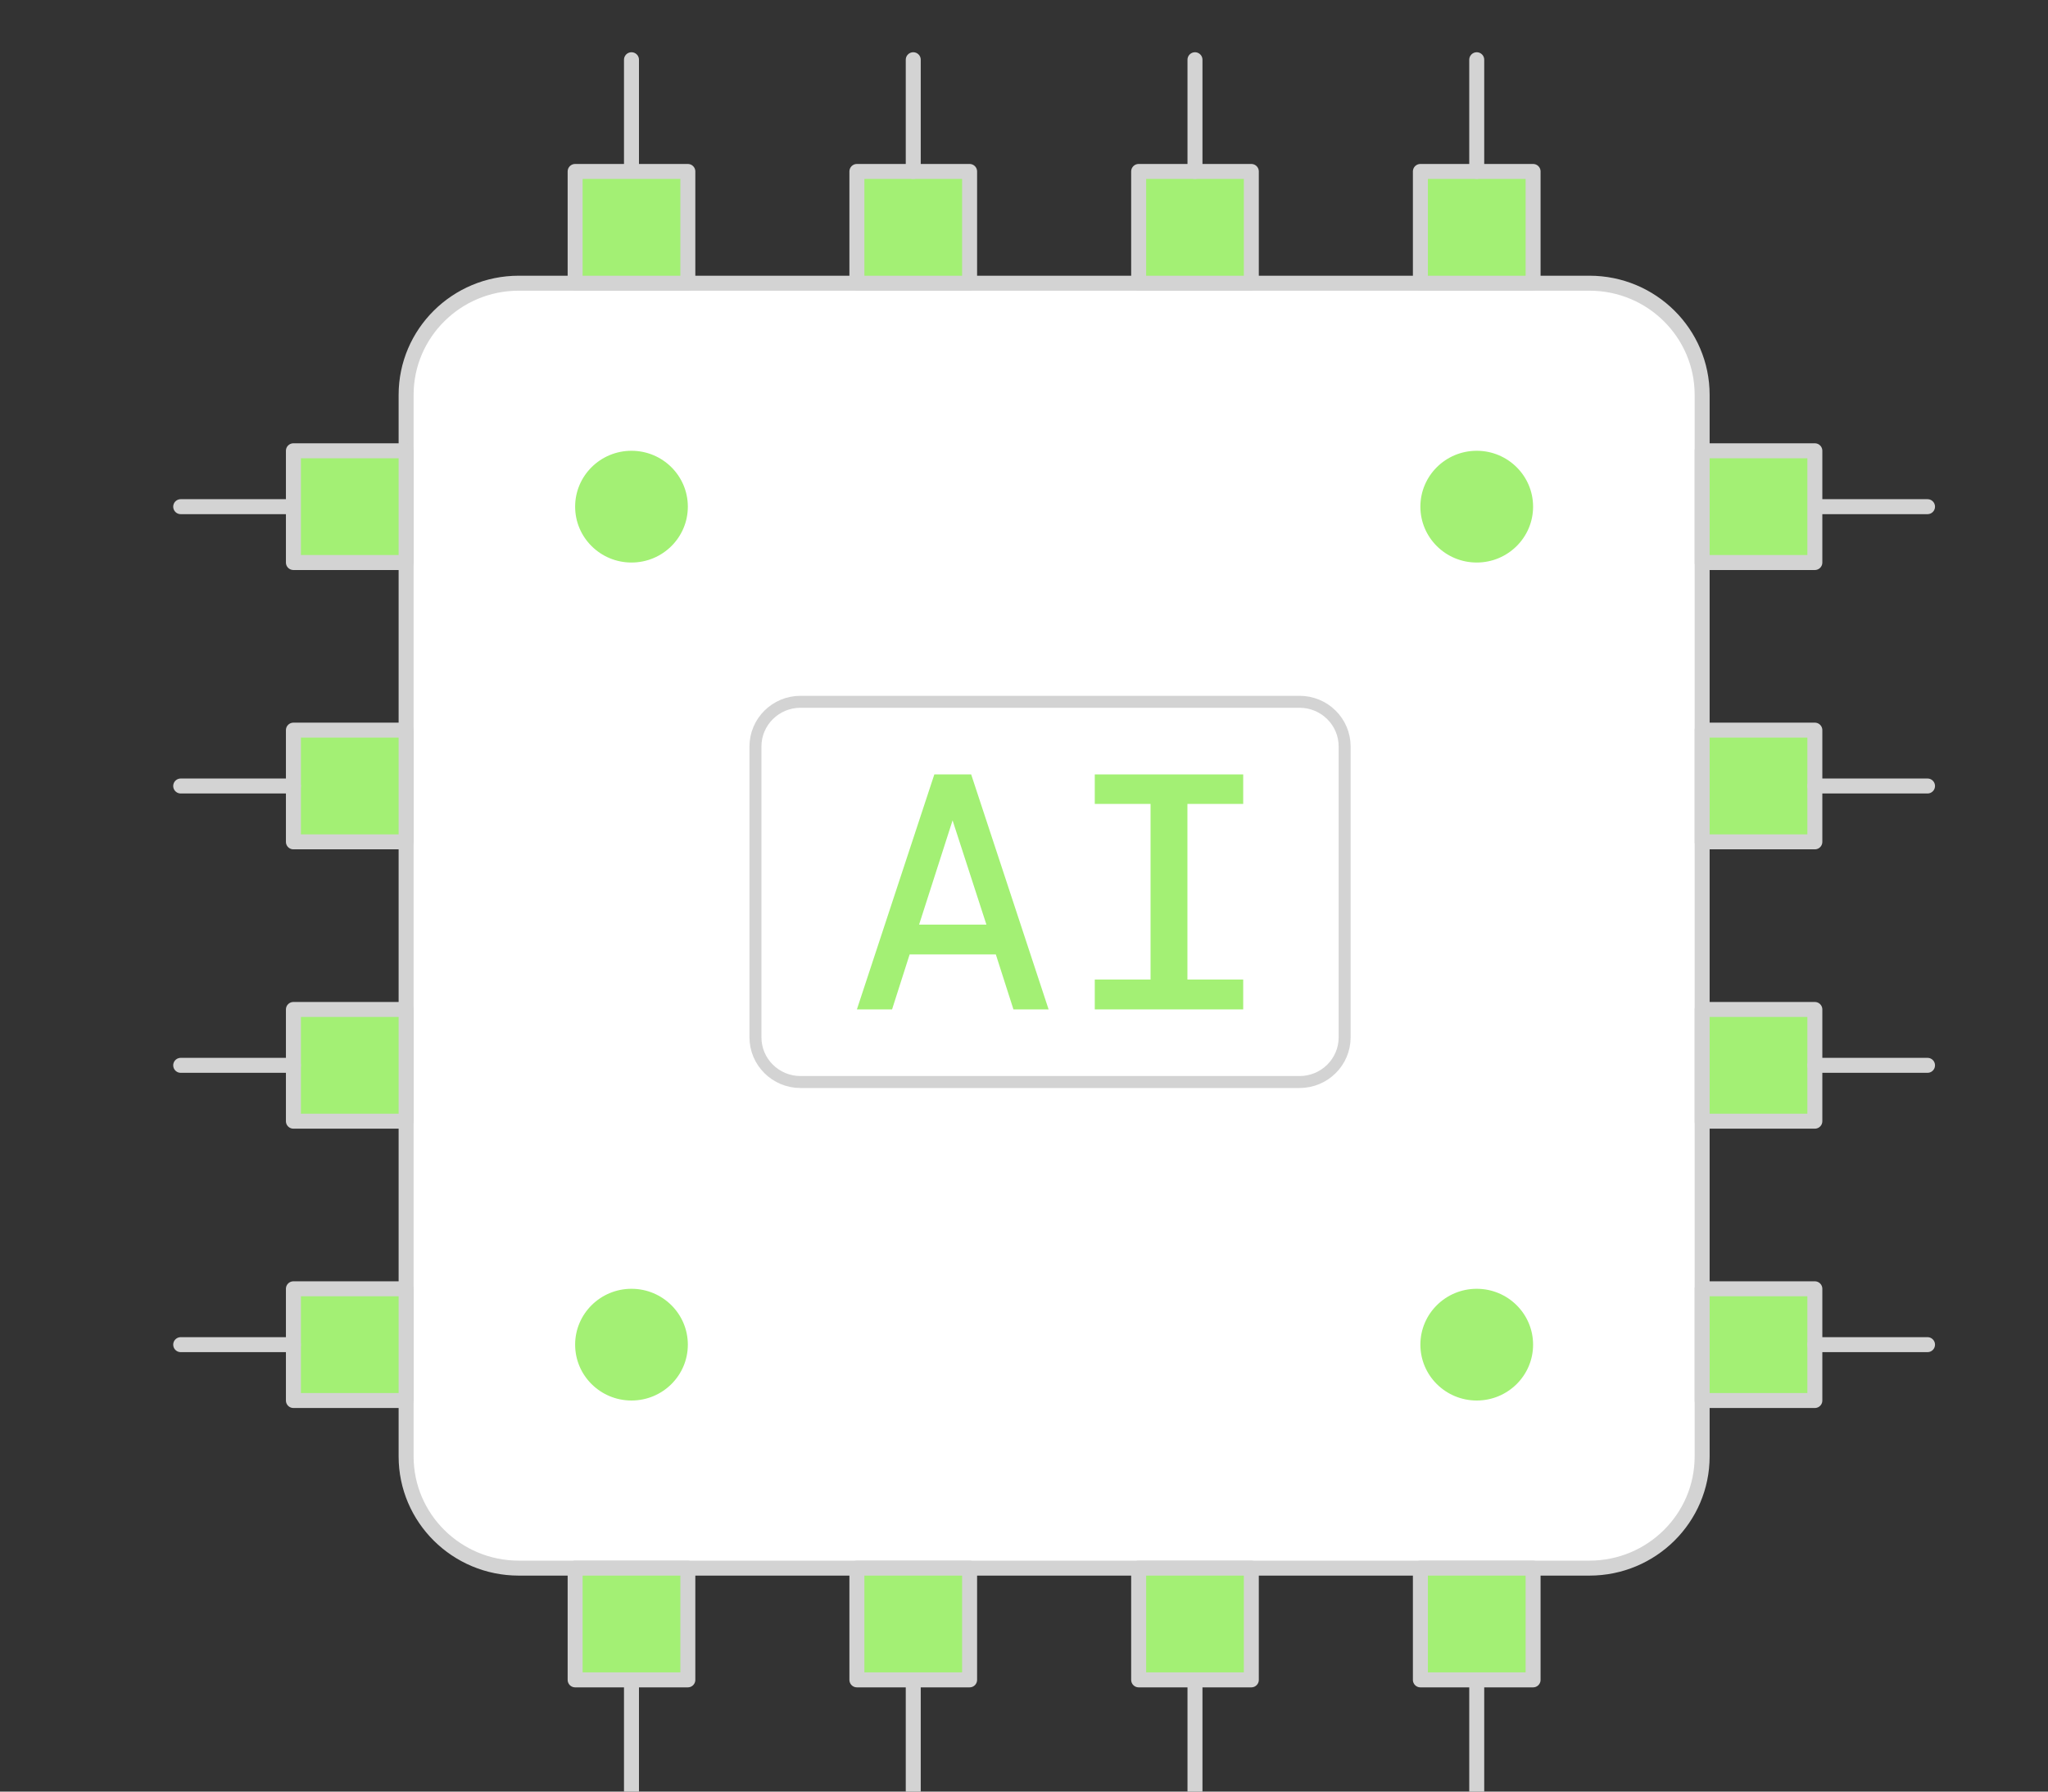 <svg width="64" height="56" viewBox="0 0 64 56" fill="none" xmlns="http://www.w3.org/2000/svg">
<rect x="0" y="0" width="64" height="56" fill="#333333" stroke="none"/>
<g clip-path="url(#clip0_1_85)">
<path d="M49.67 8.852H16.212C14.268 8.852 12.691 10.415 12.691 12.344V45.523C12.691 47.451 14.268 49.015 16.212 49.015H49.67C51.615 49.015 53.192 47.451 53.192 45.523V12.344C53.192 10.415 51.615 8.852 49.67 8.852Z" fill="white" stroke="#D3D3D3" stroke-width="0.468" stroke-linecap="round" stroke-linejoin="round"/>
<path d="M56.714 15.837H60.235" stroke="#D3D3D3" stroke-width="0.468" stroke-linecap="round" stroke-linejoin="round"/>
<path d="M53.192 17.583H56.714V14.09H53.192V17.583Z" fill="#A3F074" stroke="#D3D3D3" stroke-width="0.468" stroke-linecap="round" stroke-linejoin="round"/>
<path d="M53.192 26.314H56.714V22.822H53.192V26.314Z" fill="#A3F074" stroke="#D3D3D3" stroke-width="0.468" stroke-linecap="round" stroke-linejoin="round"/>
<path d="M53.192 35.045H56.714V31.553H53.192V35.045Z" fill="#A3F074" stroke="#D3D3D3" stroke-width="0.468" stroke-linecap="round" stroke-linejoin="round"/>
<path d="M53.192 43.776H56.714V40.284H53.192V43.776Z" fill="#A3F074" stroke="#D3D3D3" stroke-width="0.468" stroke-linecap="round" stroke-linejoin="round"/>
<path d="M56.714 24.568H60.235" stroke="#D3D3D3" stroke-width="0.468" stroke-linecap="round" stroke-linejoin="round"/>
<path d="M56.714 33.299H60.235" stroke="#D3D3D3" stroke-width="0.468" stroke-linecap="round" stroke-linejoin="round"/>
<path d="M56.714 42.03H60.235" stroke="#D3D3D3" stroke-width="0.468" stroke-linecap="round" stroke-linejoin="round"/>
<path d="M19.734 5.359V1.867" stroke="#D3D3D3" stroke-width="0.468" stroke-linecap="round" stroke-linejoin="round"/>
<path d="M21.495 8.852V5.359H17.973V8.852H21.495Z" fill="#A3F074" stroke="#D3D3D3" stroke-width="0.468" stroke-linecap="round" stroke-linejoin="round"/>
<path d="M30.3 8.852V5.359H26.778V8.852H30.3Z" fill="#A3F074" stroke="#D3D3D3" stroke-width="0.468" stroke-linecap="round" stroke-linejoin="round"/>
<path d="M39.104 8.852V5.359H35.583V8.852H39.104Z" fill="#A3F074" stroke="#D3D3D3" stroke-width="0.468" stroke-linecap="round" stroke-linejoin="round"/>
<path d="M47.909 8.852V5.359H44.387V8.852H47.909Z" fill="#A3F074" stroke="#D3D3D3" stroke-width="0.468" stroke-linecap="round" stroke-linejoin="round"/>
<path d="M28.539 5.359V1.867" stroke="#D3D3D3" stroke-width="0.468" stroke-linecap="round" stroke-linejoin="round"/>
<path d="M37.343 5.359V1.867" stroke="#D3D3D3" stroke-width="0.468" stroke-linecap="round" stroke-linejoin="round"/>
<path d="M46.148 5.359V1.867" stroke="#D3D3D3" stroke-width="0.468" stroke-linecap="round" stroke-linejoin="round"/>
<path d="M19.734 52.508V56" stroke="#D3D3D3" stroke-width="0.468" stroke-linecap="round" stroke-linejoin="round"/>
<path d="M17.973 49.015V52.508H21.495V49.015H17.973Z" fill="#A3F074" stroke="#D3D3D3" stroke-width="0.468" stroke-linecap="round" stroke-linejoin="round"/>
<path d="M26.778 49.015V52.508H30.3V49.015H26.778Z" fill="#A3F074" stroke="#D3D3D3" stroke-width="0.468" stroke-linecap="round" stroke-linejoin="round"/>
<path d="M35.583 49.015V52.508H39.104V49.015H35.583Z" fill="#A3F074" stroke="#D3D3D3" stroke-width="0.468" stroke-linecap="round" stroke-linejoin="round"/>
<path d="M44.387 49.015V52.508H47.909V49.015H44.387Z" fill="#A3F074" stroke="#D3D3D3" stroke-width="0.468" stroke-linecap="round" stroke-linejoin="round"/>
<path d="M28.539 52.508V56" stroke="#D3D3D3" stroke-width="0.468" stroke-linecap="round" stroke-linejoin="round"/>
<path d="M37.343 52.508V56" stroke="#D3D3D3" stroke-width="0.468" stroke-linecap="round" stroke-linejoin="round"/>
<path d="M46.148 52.508V56" stroke="#D3D3D3" stroke-width="0.468" stroke-linecap="round" stroke-linejoin="round"/>
<path d="M9.169 15.837H5.647" stroke="#D3D3D3" stroke-width="0.468" stroke-linecap="round" stroke-linejoin="round"/>
<path d="M12.691 14.09H9.169V17.583H12.691V14.09Z" fill="#A3F074" stroke="#D3D3D3" stroke-width="0.468" stroke-linecap="round" stroke-linejoin="round"/>
<path d="M12.691 22.822H9.169V26.314H12.691V22.822Z" fill="#A3F074" stroke="#D3D3D3" stroke-width="0.468" stroke-linecap="round" stroke-linejoin="round"/>
<path d="M12.691 31.553H9.169V35.045H12.691V31.553Z" fill="#A3F074" stroke="#D3D3D3" stroke-width="0.468" stroke-linecap="round" stroke-linejoin="round"/>
<path d="M12.691 40.284H9.169V43.776H12.691V40.284Z" fill="#A3F074" stroke="#D3D3D3" stroke-width="0.468" stroke-linecap="round" stroke-linejoin="round"/>
<path d="M9.169 24.568H5.647" stroke="#D3D3D3" stroke-width="0.468" stroke-linecap="round" stroke-linejoin="round"/>
<path d="M9.169 33.299H5.647" stroke="#D3D3D3" stroke-width="0.468" stroke-linecap="round" stroke-linejoin="round"/>
<path d="M9.169 42.03H5.647" stroke="#D3D3D3" stroke-width="0.468" stroke-linecap="round" stroke-linejoin="round"/>
<path d="M19.734 17.583C20.707 17.583 21.495 16.801 21.495 15.837C21.495 14.872 20.707 14.09 19.734 14.09C18.762 14.09 17.973 14.872 17.973 15.837C17.973 16.801 18.762 17.583 19.734 17.583Z" fill="#A3F074"/>
<path d="M46.148 17.583C47.12 17.583 47.909 16.801 47.909 15.837C47.909 14.872 47.12 14.09 46.148 14.09C45.175 14.09 44.387 14.872 44.387 15.837C44.387 16.801 45.175 17.583 46.148 17.583Z" fill="#A3F074"/>
<path d="M19.734 43.776C20.707 43.776 21.495 42.995 21.495 42.03C21.495 41.066 20.707 40.284 19.734 40.284C18.762 40.284 17.973 41.066 17.973 42.03C17.973 42.995 18.762 43.776 19.734 43.776Z" fill="#A3F074"/>
<path d="M46.148 43.776C47.12 43.776 47.909 42.995 47.909 42.03C47.909 41.066 47.12 40.284 46.148 40.284C45.175 40.284 44.387 41.066 44.387 42.03C44.387 42.995 45.175 43.776 46.148 43.776Z" fill="#A3F074"/>
<path d="M40.611 21.936H25.017C24.239 21.936 23.608 22.561 23.608 23.333V32.424C23.608 33.196 24.239 33.821 25.017 33.821H40.611C41.389 33.821 42.02 33.196 42.02 32.424V23.333C42.02 22.561 41.389 21.936 40.611 21.936Z" stroke="#D3D3D3" stroke-width="0.374"/>
<path d="M26.778 31.551L29.198 24.206H30.349L32.769 31.551H31.67L31.12 29.833H28.426L27.877 31.551H26.778ZM28.722 28.9H30.825L29.768 25.642L28.722 28.9Z" fill="#A3F074"/>
<path d="M34.212 24.206H38.85V25.128H37.107V30.618H38.85V31.551H34.212V30.618H35.955V25.128H34.212V24.206Z" fill="#A3F074"/>
</g>
<defs>
<clipPath id="clip0_1_85">
<rect width="64" height="56" fill="white"/>
</clipPath>
</defs>
</svg>
